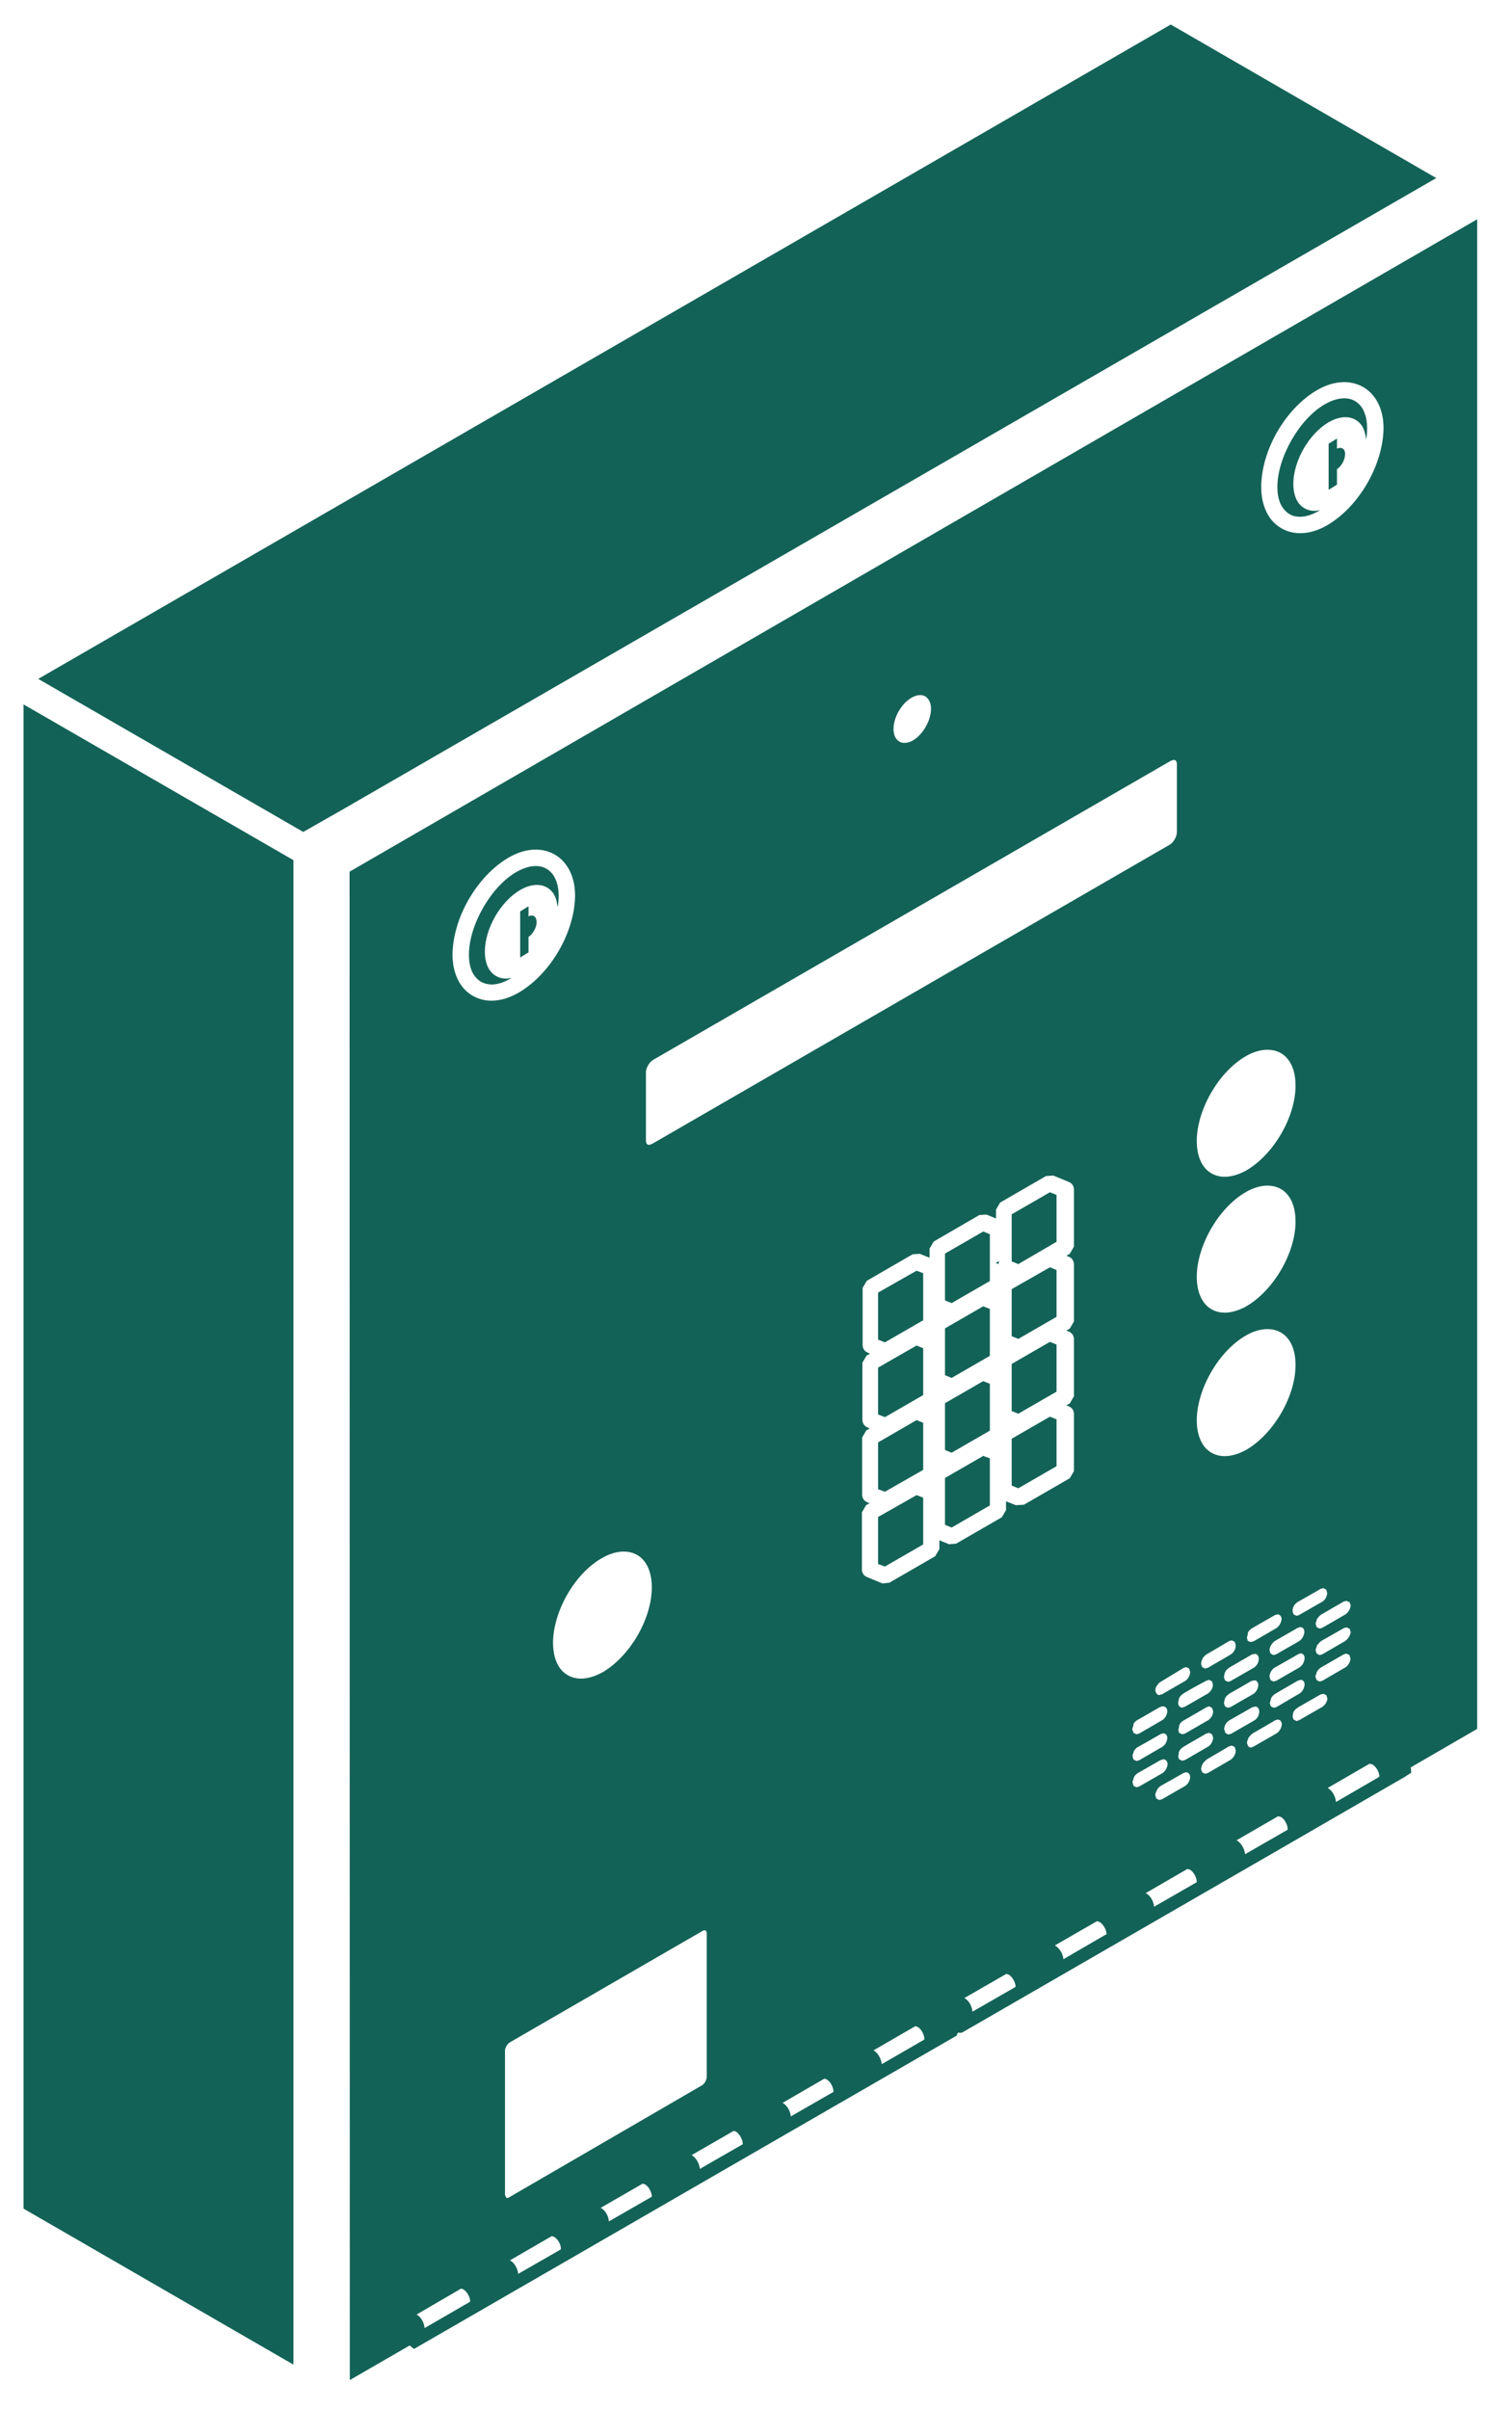 <svg xmlns="http://www.w3.org/2000/svg" xmlns:xlink="http://www.w3.org/1999/xlink" id="Layer_1" x="0px" y="0px" viewBox="0 0 61.68 98.23" style="enable-background:new 0 0 61.68 98.23;" xml:space="preserve"><style type="text/css">	.st0{fill:#136257;}</style><g id="Layer_1_00000117660346397663137860000018345152231106024635_"></g><g id="Layer_2_00000136369370104997936650000003637793280268486539_">	<polygon class="st0" points="41.27,58.66 41.27,60.57 41.54,60.68 43.1,59.78 43.1,57.87 42.83,57.76  "></polygon>	<polygon class="st0" points="40.68,51.46 40.62,51.49 40.68,51.52 40.71,51.54 40.74,51.49 40.77,51.44 40.71,51.44  "></polygon>	<polygon class="st0" points="38.55,57.21 38.55,59.12 38.82,59.23 40.38,58.33 40.38,56.42 40.11,56.31  "></polygon>	<polygon class="st0" points="38.55,51.11 38.55,53.02 38.82,53.13 40.38,52.23 40.38,50.32 40.11,50.21  "></polygon>	<polygon class="st0" points="41.27,55.61 41.27,57.53 41.54,57.64 43.1,56.74 43.1,54.82 42.83,54.71  "></polygon>	<polygon class="st0" points="41.27,49.51 41.27,51.43 41.54,51.54 43.1,50.63 43.1,48.72 42.83,48.61  "></polygon>	<polygon class="st0" points="41.27,52.56 41.27,54.48 41.54,54.59 43.1,53.69 43.1,51.78 42.83,51.67  "></polygon>	<polygon class="st0" points="38.55,54.16 38.55,56.07 38.82,56.18 40.38,55.28 40.38,53.37 40.11,53.26  "></polygon>	<polygon class="st0" points="35.82,58.81 35.82,60.72 36.1,60.82 37.66,59.93 37.66,58.01 37.39,57.9  "></polygon>	<polygon class="st0" points="38.55,60.26 38.55,62.17 38.82,62.28 40.38,61.38 40.38,59.46 40.11,59.36  "></polygon>	<path class="st0" d="M14.27,97.04l2.44-1.41l0.18,0.14l3.9-2.25l0,0l5.51-3.18l0,0l1.87-1.08l0,0l3.69-2.13l0,0L39.02,83l0.05-0.12  h0.16l0.09-0.05l0,0l1.82-1.05l0,0l11.23-6.48l0,0l5-2.89V72.4l0.2-0.12l-0.02-0.22l2.71-1.57V8.94l-46,26.6L14.27,97.04  L14.27,97.04z M22.88,91.71l-1.74,1c-0.02-0.21-0.15-0.45-0.33-0.55H20.8l1.71-0.99l0.09,0.03l0,0c0.15,0.08,0.29,0.31,0.28,0.5  C22.88,91.7,22.88,91.7,22.88,91.71z M26.58,89.57l-1.74,1c-0.02-0.22-0.14-0.45-0.33-0.55H24.5l1.72-0.99l0.09,0.03  c0.15,0.08,0.28,0.32,0.28,0.5C26.59,89.56,26.58,89.56,26.58,89.57z M20.75,89.6L20.75,89.6l-0.07,0.02  c-0.01,0-0.01-0.01-0.02-0.01L20.6,89.5v-5.89c0-0.12,0.1-0.28,0.2-0.34l7.89-4.56l0.09-0.01l0.05,0.08v5.9  c0,0.12-0.09,0.28-0.19,0.34L20.75,89.6z M30.29,87.43l-1.74,1c-0.02-0.22-0.15-0.45-0.33-0.56h-0.01l1.72-0.99l0.09,0.03  c0.15,0.09,0.28,0.33,0.28,0.5C30.3,87.43,30.29,87.42,30.29,87.43z M34,85.29l-1.74,1c-0.02-0.22-0.15-0.45-0.33-0.55h-0.01  l1.71-0.99l0.09,0.03c0.15,0.08,0.28,0.32,0.28,0.5C34,85.29,34,85.28,34,85.29z M37.7,83.16l-1.73,1  c-0.02-0.22-0.15-0.45-0.33-0.56h-0.01l1.71-0.99l0.09,0.03l0,0c0.15,0.08,0.28,0.32,0.28,0.5C37.7,83.15,37.7,83.15,37.7,83.16z   M41.41,81.02l-1.74,1c-0.02-0.22-0.14-0.45-0.32-0.55h-0.01h-0.01l1.72-0.99l0.1,0.03c0.15,0.09,0.28,0.32,0.28,0.5  C41.41,81.01,41.41,81.01,41.41,81.02z M41.44,61.37l-0.4-0.16v0.36l-0.17,0.29L39,62.94l-0.29,0.02l-0.39-0.16v0.36l-0.17,0.29  l-1.87,1.08L36,64.56l-0.63-0.26c-0.13-0.05-0.21-0.17-0.21-0.31v-2.33l0.17-0.29l0.14-0.08l-0.09-0.04  c-0.13-0.05-0.21-0.17-0.21-0.31v-2.33l0.17-0.29l0.14-0.08l-0.09-0.04c-0.13-0.05-0.21-0.18-0.21-0.31v-2.33l0.17-0.29l0.14-0.08  l-0.09-0.04c-0.13-0.05-0.21-0.17-0.21-0.31v-2.33l0.17-0.29l1.87-1.08l0.29-0.02l0.4,0.16v-0.37l0.17-0.29l1.86-1.08l0.29-0.02  l0.39,0.16v-0.36l0.17-0.29l1.87-1.08l0.3-0.02l0.63,0.26c0.13,0.05,0.21,0.17,0.21,0.31v2.33l-0.17,0.29L43.5,51.2l0.1,0.04  c0.13,0.05,0.21,0.17,0.21,0.31v2.33l-0.17,0.29l-0.14,0.08l0.1,0.04c0.13,0.05,0.21,0.17,0.21,0.31v2.33l-0.17,0.29L43.5,57.3  l0.1,0.04c0.13,0.05,0.21,0.17,0.21,0.31v2.33l-0.17,0.29l-1.87,1.08L41.44,61.37z M45.12,78.87l-1.74,1.01  c-0.02-0.22-0.15-0.44-0.33-0.55l-0.01-0.01h-0.01l1.72-0.99l0.1,0.03l0,0c0.15,0.08,0.29,0.32,0.29,0.5  C45.13,78.87,45.12,78.87,45.12,78.87z M46.47,72.84l-0.11,0.03l-0.12-0.06l-0.03-0.11l0,0v-0.01l-0.01-0.02  c0-0.05,0.02-0.09,0.04-0.14c0.01-0.03,0-0.04,0.02-0.07c0.06-0.12,0.16-0.17,0.16-0.17l0.84-0.48l0.09-0.05l0,0l0.11-0.03  c0.1,0,0.17,0.09,0.17,0.2l0,0c-0.01,0.14-0.09,0.29-0.22,0.37L46.47,72.84L46.47,72.84z M48.07,71.59c0-0.02,0.01-0.03,0.01-0.05  c0-0.04,0-0.09,0.03-0.15c0.06-0.1,0.13-0.15,0.16-0.16l0,0l0.01-0.01l0,0l0.22-0.13l0.71-0.41h0.01l0,0l0,0l0.1-0.03l0.12,0.06  l0.05,0.14c-0.01,0.14-0.09,0.3-0.22,0.37l-0.93,0.54l-0.11,0.03l-0.13-0.06l-0.03-0.09l-0.01-0.02v-0.01  C48.07,71.6,48.07,71.6,48.07,71.59L48.07,71.59z M48.07,70.52c0-0.02,0.02-0.05,0.02-0.07c0.01-0.04,0-0.07,0.03-0.14  c0.05-0.09,0.11-0.14,0.15-0.15l0.01-0.01l0.71-0.41l0.24-0.14h0.01l0.08-0.03l0.12,0.06l0.05,0.14c0,0.14-0.09,0.3-0.21,0.37  l-0.94,0.54l-0.11,0.03l-0.13-0.06l-0.03-0.11V70.52L48.07,70.52C48.07,70.52,48.07,70.52,48.07,70.52L48.07,70.52z M48.28,72.29  L48.28,72.29l0.1-0.03c0.11,0,0.17,0.09,0.17,0.19c0,0.14-0.09,0.3-0.21,0.37l-0.94,0.54l-0.11,0.03l-0.12-0.06l-0.03-0.1  l-0.01-0.02V73.2l0,0v-0.01c0-0.06,0.02-0.11,0.05-0.16c0-0.01,0-0.02,0.01-0.03l0,0c0,0,0,0,0-0.01c0.01-0.01,0.01-0.02,0.02-0.03  c0.03-0.05,0.07-0.1,0.12-0.13l0.01-0.01L48.28,72.29z M47.62,69.77c-0.01,0.14-0.09,0.3-0.22,0.37l-0.93,0.54l-0.11,0.03  l-0.12-0.06l-0.04-0.11l0,0l0,0l-0.01-0.02c0-0.05,0.02-0.1,0.04-0.15c0.01-0.02,0-0.03,0.01-0.06c0,0,0,0,0-0.01c0,0,0,0,0-0.01  c0.03-0.06,0.08-0.11,0.13-0.14l0.01-0.01l0.94-0.54l0.11-0.03C47.55,69.57,47.62,69.66,47.62,69.77L47.62,69.77z M46.24,71.46  c0.01-0.03,0-0.04,0.02-0.07c0.06-0.1,0.13-0.15,0.15-0.16l0,0h0.01l0,0l0.53-0.3l0.4-0.23l0,0l0,0l0,0l0.1-0.03  c0.1,0,0.17,0.09,0.17,0.19l0,0c-0.01,0.14-0.09,0.3-0.22,0.37l-0.93,0.54l0,0l-0.11,0.03l-0.12-0.06L46.2,71.6l0,0  C46.2,71.55,46.22,71.51,46.24,71.46z M48.82,76.74l-1.74,1c-0.02-0.22-0.15-0.45-0.33-0.55h-0.01h-0.01l1.71-0.99l0.1,0.03  c0.15,0.08,0.28,0.32,0.28,0.5C48.83,76.73,48.82,76.73,48.82,76.74z M50.2,71.75l-0.93,0.54l-0.11,0.03l-0.12-0.06l-0.03-0.09  L49,72.15v-0.01c0-0.03,0-0.12,0.06-0.22l0,0l0,0c0.01-0.01,0.01-0.02,0.02-0.03c0.06-0.09,0.14-0.14,0.14-0.15l0.53-0.31  l0.39-0.23l0,0h0.01l0,0l0,0l0.1-0.03l0.12,0.06l0.04,0.14C50.41,71.52,50.32,71.67,50.2,71.75z M50.91,66.56  c0.05-0.1,0.12-0.14,0.15-0.16l0.01-0.01l0.94-0.54l0.1-0.03c0.1,0,0.17,0.09,0.17,0.19l0,0c-0.01,0.14-0.09,0.29-0.21,0.37  l-0.93,0.54l0,0l0,0h-0.01l0,0l-0.11,0.03L50.9,66.9l-0.03-0.11v-0.01v-0.01v-0.01c0-0.04,0.02-0.07,0.03-0.11  C50.9,66.62,50.9,66.6,50.91,66.56L50.91,66.56z M52.73,65.69v-0.01c0-0.04,0-0.12,0.05-0.2l0,0c0.05-0.09,0.11-0.13,0.14-0.15  l0.01-0.01l0,0l0.74-0.42l0.2-0.12l0,0l0,0h0.01h0.01l0.09-0.03l0.12,0.06l0.04,0.13c0,0.14-0.08,0.3-0.21,0.37l-0.94,0.54  l-0.1,0.03l-0.12-0.06l-0.03-0.09l-0.01-0.02L52.73,65.69C52.73,65.69,52.73,65.69,52.73,65.69L52.73,65.69z M53.66,68.37  c0-0.05,0.02-0.09,0.04-0.13c0.01-0.03,0-0.04,0.02-0.08l0,0l0.01-0.01c0.06-0.1,0.15-0.16,0.15-0.16l0.94-0.54h0.01l0.09-0.03  l0.13,0.06l0.04,0.14c0,0.14-0.1,0.3-0.22,0.37l-0.93,0.54l-0.11,0.03l-0.12-0.06l-0.04-0.11L53.66,68.37L53.66,68.37L53.66,68.37z   M54.87,66.91l-0.93,0.54l0,0l-0.11,0.03l-0.12-0.06l-0.03-0.1l-0.01-0.01V67.3v-0.01c0-0.05,0.02-0.09,0.04-0.14  c0.01-0.03,0-0.04,0.02-0.07l0,0l0,0c0.01-0.01,0.01-0.01,0.02-0.02c0.06-0.09,0.14-0.14,0.14-0.15l0.53-0.3l0.4-0.23h0.01l0,0l0,0  l0.1-0.03l0.13,0.06l0.04,0.14C55.08,66.68,54.99,66.83,54.87,66.91z M54.87,65.83l-0.93,0.54l-0.11,0.03l-0.12-0.06l-0.03-0.1  l-0.01-0.01v-0.01v-0.01c0-0.05,0.02-0.09,0.04-0.14c0.01-0.03,0-0.04,0.02-0.07l0,0l0,0c0.01-0.01,0.01-0.01,0.02-0.02  c0.03-0.05,0.08-0.1,0.13-0.14l0,0l0,0l0.55-0.32l0.4-0.23h0.02l0.08-0.02l0.13,0.06l0.04,0.14  C55.08,65.61,54.99,65.76,54.87,65.83z M52.94,66.37l0.11-0.03c0.1,0,0.16,0.09,0.16,0.2l0,0c-0.01,0.14-0.09,0.29-0.21,0.37  l-0.94,0.54l-0.11,0.03l-0.12-0.06l-0.03-0.1l-0.01-0.02v0v-0.01l0,0c0,0,0,0,0-0.01c0-0.04,0.01-0.12,0.06-0.2l0,0  c0.01-0.01,0.01-0.02,0.02-0.03c0.03-0.05,0.07-0.09,0.12-0.13L52,66.91L52.94,66.37z M51.14,71.21l-0.11,0.04  c-0.09,0-0.14-0.08-0.15-0.16l-0.01-0.01v-0.01v-0.01c0-0.06,0.02-0.11,0.05-0.17c0.01-0.02,0-0.02,0.01-0.04l0,0  c0.01-0.01,0.01-0.02,0.02-0.02c0.06-0.09,0.14-0.14,0.14-0.15l0.47-0.27l0.46-0.27l0,0l0,0l0,0l0.1-0.03  c0.1,0,0.17,0.09,0.17,0.19l0,0c-0.01,0.14-0.09,0.29-0.21,0.37L51.14,71.21L51.14,71.21z M49.93,70.52c0-0.01,0.01-0.02,0.01-0.03  c0-0.04,0.01-0.1,0.05-0.18l0,0c0.05-0.09,0.1-0.13,0.14-0.15c0.01,0,0.01-0.01,0.02-0.02l0.46-0.26l0.49-0.28h0.03l0.08-0.02  c0.1,0,0.16,0.1,0.16,0.2l0,0c0,0.14-0.08,0.3-0.21,0.37l-0.94,0.54l-0.11,0.03l-0.12-0.06l-0.03-0.1l-0.01-0.02v-0.02  C49.93,70.52,49.93,70.52,49.93,70.52L49.93,70.52z M49.93,69.44L49.93,69.44c0-0.02,0.01-0.03,0.01-0.04  c0-0.04,0.01-0.09,0.04-0.16c0,0,0,0,0-0.01l0,0c0.03-0.06,0.08-0.11,0.13-0.14c0.01,0,0.01-0.01,0.01-0.02l0,0l0.44-0.25l0.5-0.29  h0.03l0.08-0.02c0.1,0,0.16,0.09,0.16,0.19l0,0c0,0.14-0.09,0.3-0.21,0.37l0,0L50.2,69.6l-0.11,0.03l-0.12-0.06l-0.03-0.1  l-0.01-0.02L49.93,69.44C49.93,69.44,49.93,69.44,49.93,69.44L49.93,69.44z M52.07,69.6L52.07,69.6l-0.11,0.03l-0.12-0.06  l-0.03-0.1l-0.01-0.02v-0.01l0,0l0,0c0-0.02,0.01-0.04,0.02-0.06c0.01-0.04,0.01-0.08,0.04-0.15c0.05-0.1,0.12-0.14,0.15-0.16  l0.01-0.01l0.93-0.54l0,0l0.11-0.03c0.1,0,0.16,0.09,0.16,0.19l0,0c-0.01,0.14-0.09,0.3-0.21,0.37L52.07,69.6z M53,67.99  l-0.94,0.54l-0.11,0.03l-0.12-0.06l-0.03-0.1l-0.01-0.02v-0.01v-0.01l0,0c0,0,0,0,0-0.01c0-0.03,0.01-0.11,0.06-0.2l0,0  c0.06-0.11,0.16-0.17,0.17-0.17l0.69-0.39l0.24-0.14l0,0l0.01-0.01h0.01l0.09-0.03c0.1,0,0.16,0.1,0.16,0.2l0,0  C53.21,67.76,53.13,67.91,53,67.99z M51.08,67.45h0.03l0.08-0.02c0.1,0,0.16,0.1,0.16,0.2l0,0c0,0.14-0.08,0.3-0.21,0.37  l-0.94,0.54l-0.11,0.03l-0.12-0.06l-0.03-0.09l-0.01-0.02v-0.02l0,0l0,0c0-0.01,0.01-0.03,0.01-0.04c0-0.04,0.01-0.1,0.04-0.17  c0.05-0.1,0.12-0.14,0.15-0.16c0,0,0,0,0.01-0.01l0.01-0.01l0,0L51.08,67.45z M50.2,67.46L49.27,68l-0.11,0.03l-0.12-0.06  l-0.03-0.09L49,67.86v-0.01c0-0.03,0-0.12,0.06-0.23s0.16-0.17,0.16-0.17l0.38-0.22l0.54-0.32l0,0l0.11-0.03l0.12,0.06l0.04,0.14  C50.41,67.24,50.32,67.39,50.2,67.46z M52.53,74.6l-1.74,1c-0.02-0.22-0.15-0.45-0.33-0.56h-0.02h-0.01l1.71-0.99l0.11,0.03  c0.15,0.08,0.28,0.32,0.28,0.5C52.53,74.59,52.53,74.59,52.53,74.6z M53.93,69.6l-0.94,0.54l-0.1,0.03l-0.12-0.06l-0.03-0.09  L52.73,70v-0.02l0,0l0,0c0-0.01,0.01-0.02,0.01-0.03c0-0.04,0-0.1,0.04-0.17l0,0c0.05-0.08,0.1-0.12,0.14-0.14  c0.01,0,0.01-0.01,0.02-0.02l0.75-0.43l0.19-0.11l0,0l0,0h0.01h0.01l0.09-0.02l0.12,0.06l0.04,0.14  C54.14,69.37,54.06,69.52,53.93,69.6z M56.24,72.46l-1.74,1.01c-0.02-0.22-0.14-0.45-0.32-0.56l-0.01-0.01h-0.01l1.71-0.99  l0.12,0.03c0.15,0.09,0.28,0.32,0.28,0.49C56.24,72.45,56.24,72.45,56.24,72.46z M53.72,15.91c0.38-0.22,0.75-0.33,1.12-0.33  c0.45,0,0.88,0.19,1.16,0.53c0.29,0.34,0.44,0.81,0.44,1.35c-0.02,1.5-1,3.19-2.29,3.95c-0.38,0.22-0.75,0.33-1.11,0.33  c-0.46,0-0.87-0.19-1.16-0.53c-0.28-0.34-0.43-0.81-0.43-1.34C51.45,18.36,52.43,16.67,53.72,15.91z M50.81,43.07  c0.32-0.19,0.63-0.27,0.9-0.27c0.34,0,0.64,0.14,0.83,0.39c0.2,0.25,0.31,0.62,0.31,1.07c0,1.28-0.89,2.8-1.99,3.45  c-0.32,0.18-0.63,0.27-0.9,0.27c-0.34,0-0.63-0.14-0.83-0.39s-0.31-0.62-0.31-1.08C48.83,45.24,49.71,43.71,50.81,43.07z   M50.81,48.61c0.32-0.19,0.63-0.27,0.9-0.27c0.34,0,0.64,0.14,0.83,0.39c0.2,0.25,0.31,0.62,0.31,1.07c0,1.28-0.89,2.8-1.99,3.45  c-0.32,0.18-0.63,0.27-0.9,0.27c-0.34,0-0.63-0.14-0.83-0.39c-0.2-0.26-0.31-0.62-0.31-1.08C48.83,50.78,49.71,49.25,50.81,48.61z   M50.81,54.46c0.32-0.19,0.63-0.27,0.9-0.27c0.34,0,0.64,0.14,0.83,0.39c0.2,0.25,0.31,0.62,0.31,1.07c0,1.28-0.89,2.8-1.99,3.45  c-0.32,0.18-0.63,0.27-0.9,0.27c-0.34,0-0.63-0.14-0.83-0.39c-0.2-0.26-0.31-0.62-0.31-1.08C48.83,56.63,49.71,55.1,50.81,54.46z   M49.22,68.52h0.02l0.08-0.03l0.12,0.06l0.04,0.14c0,0.14-0.1,0.29-0.21,0.36l-0.94,0.54l-0.11,0.03c-0.09,0-0.15-0.08-0.16-0.17  v-0.01v-0.01v-0.01l0,0c0-0.03,0.02-0.05,0.02-0.08c0.01-0.04,0-0.07,0.03-0.12l0,0c0.05-0.09,0.11-0.13,0.14-0.15  c0.01,0,0.01-0.01,0.02-0.02l0,0l0.43-0.25L49.22,68.52z M48.29,68L48.29,68L48.29,68l0.1-0.03l0.12,0.06l0.04,0.14  c0,0.14-0.09,0.3-0.21,0.37l-0.94,0.54l-0.11,0.03c-0.08,0-0.13-0.07-0.15-0.15l-0.01-0.02v-0.01l0,0v-0.01  c0-0.06,0.02-0.12,0.05-0.17c0-0.01,0-0.02,0.01-0.02l0,0c0,0,0,0,0.01-0.01c0-0.01,0.01-0.01,0.01-0.01  c0.04-0.06,0.08-0.11,0.14-0.14l0,0L48.29,68L48.29,68z M37.18,28.45c0.12-0.07,0.24-0.11,0.35-0.11c0.14,0,0.25,0.05,0.33,0.16  c0.08,0.1,0.12,0.24,0.12,0.41c-0.01,0.48-0.33,1.04-0.74,1.28c-0.12,0.07-0.24,0.1-0.35,0.1c-0.13,0-0.24-0.06-0.32-0.16  c-0.08-0.1-0.12-0.24-0.12-0.41C36.45,29.25,36.77,28.69,37.18,28.45z M26.35,43.74c-0.01-0.19,0.14-0.44,0.3-0.53l0,0l21.11-12.19  l-0.03-0.05l0.03,0.05l0,0l0,0l0.12-0.04c0.07,0,0.13,0.05,0.13,0.18v2.76c0,0.19-0.14,0.44-0.31,0.53L26.6,46.64l-0.12,0.04  c-0.07,0-0.13-0.05-0.13-0.18V43.74z M24.55,63.53c0.32-0.19,0.63-0.27,0.9-0.27c0.34,0,0.64,0.14,0.83,0.39  c0.2,0.25,0.31,0.62,0.31,1.07c0,1.28-0.89,2.8-1.99,3.45c-0.32,0.18-0.63,0.27-0.9,0.27c-0.34,0-0.63-0.14-0.83-0.39  s-0.31-0.62-0.31-1.08C22.57,65.7,23.44,64.16,24.55,63.53z M20.74,34.97c0.38-0.22,0.75-0.33,1.12-0.33  c0.45,0,0.88,0.19,1.16,0.53c0.29,0.34,0.44,0.81,0.44,1.35c-0.02,1.5-1,3.19-2.3,3.95c-0.38,0.22-0.75,0.33-1.11,0.33  c-0.46,0-0.87-0.19-1.16-0.53c-0.28-0.34-0.43-0.81-0.43-1.34C18.47,37.43,19.45,35.73,20.74,34.97z M18.81,93.31l0.09,0.03  c0.15,0.09,0.28,0.32,0.28,0.49c0,0.01-0.01,0.01-0.01,0.02l-1.85,1.07c-0.02-0.22-0.14-0.45-0.32-0.55h-0.01L18.81,93.31z"></path>	<polygon class="st0" points="35.82,61.85 35.82,63.77 36.1,63.87 37.66,62.97 37.66,61.06 37.39,60.96  "></polygon>	<polygon class="st0" points="35.82,52.7 35.82,54.62 36.1,54.73 37.66,53.83 37.66,51.91 37.39,51.81  "></polygon>	<polygon class="st0" points="35.82,55.76 35.82,57.67 36.1,57.78 37.66,56.88 37.66,54.97 37.39,54.86  "></polygon>	<polygon class="st0" points="47.76,1 1.56,27.68 12.37,33.92 13.97,33.01 58.59,7.26  "></polygon>	<polygon class="st0" points="0.96,90.05 11.97,96.41 11.97,35.07 0.96,28.72  "></polygon>	<path class="st0" d="M54.54,18.29v-0.41l-0.34,0.21v1.88l0.34-0.21v-0.63c0.19-0.13,0.33-0.39,0.33-0.61  C54.88,18.3,54.73,18.21,54.54,18.29z"></path>	<path class="st0" d="M21.56,37.36v-0.41l-0.34,0.21v1.88l0.34-0.21V38.2c0.19-0.13,0.33-0.39,0.33-0.6  C21.89,37.37,21.75,37.27,21.56,37.36z"></path>	<path class="st0" d="M53.03,21.07c0.22,0,0.48-0.07,0.77-0.24c0.01-0.01,0.03-0.02,0.04-0.03c-0.07,0.01-0.14,0.03-0.21,0.03  c-0.25,0-0.48-0.1-0.64-0.3c-0.15-0.19-0.23-0.47-0.23-0.8c0-0.94,0.64-2.05,1.45-2.52c0.23-0.13,0.46-0.2,0.67-0.2  c0.26,0,0.48,0.1,0.64,0.3c0.12,0.15,0.18,0.37,0.21,0.61c0.03-0.16,0.04-0.32,0.04-0.47c0-0.42-0.12-0.73-0.28-0.92  c-0.17-0.19-0.38-0.29-0.65-0.29c-0.23,0-0.49,0.07-0.79,0.24c-1.04,0.59-1.95,2.18-1.94,3.39c0,0.42,0.11,0.72,0.28,0.91  C52.55,20.97,52.76,21.07,53.03,21.07z"></path>	<path class="st0" d="M20.05,40.14c0.22,0,0.48-0.07,0.77-0.24c0.01-0.01,0.03-0.02,0.04-0.03c-0.07,0.01-0.14,0.03-0.21,0.03  c-0.25,0-0.48-0.1-0.64-0.3c-0.15-0.19-0.23-0.47-0.23-0.8c0-0.94,0.64-2.05,1.45-2.52c0.23-0.13,0.46-0.2,0.67-0.2  c0.26,0,0.48,0.1,0.64,0.3c0.12,0.15,0.18,0.37,0.21,0.61c0.03-0.16,0.04-0.32,0.04-0.47c0-0.42-0.12-0.73-0.28-0.92  c-0.17-0.19-0.38-0.29-0.65-0.29c-0.23,0-0.49,0.07-0.79,0.24c-1.04,0.59-1.95,2.18-1.94,3.39c0,0.42,0.11,0.72,0.28,0.91  C19.57,40.04,19.78,40.13,20.05,40.14z"></path></g></svg>